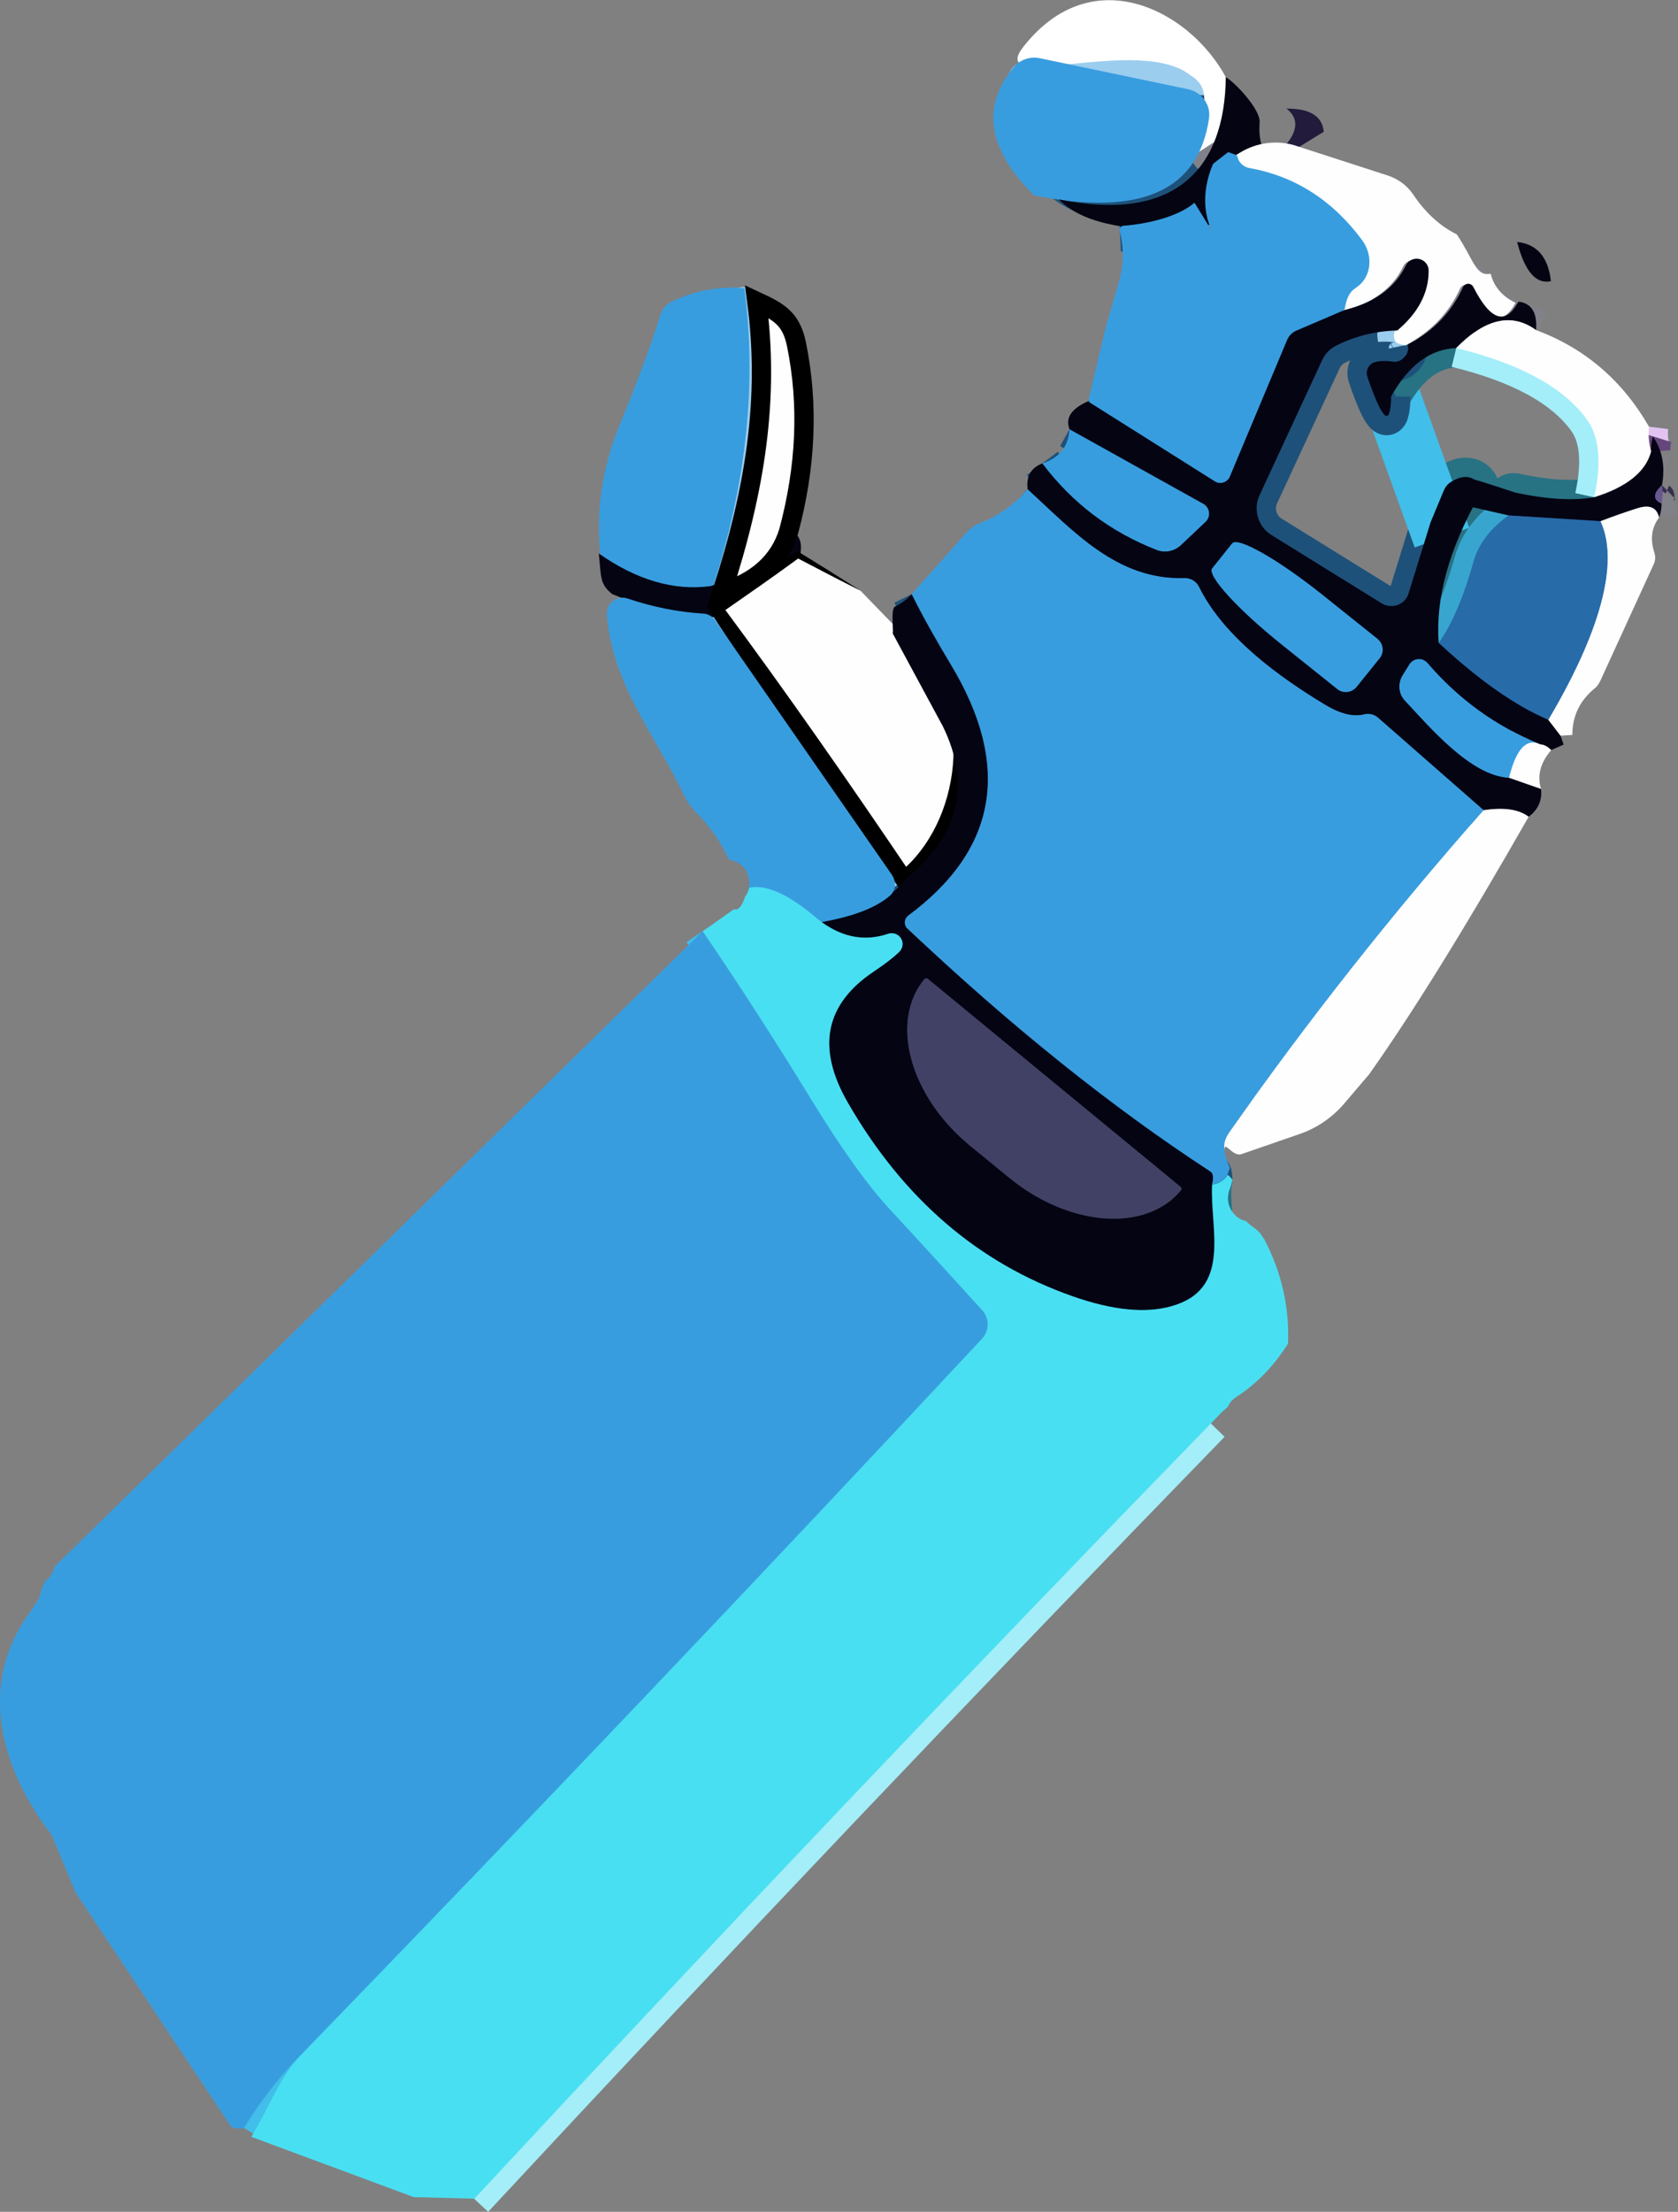 <?xml version="1.0" encoding="UTF-8"?>
<svg id="Layer_2" data-name="Layer 2" xmlns="http://www.w3.org/2000/svg" viewBox="0 0 86.87 114.45">
  <rect x="0" y="0" width="86.87" height="114.45" fill="#808080" stroke="none"/>
  <defs>
    <style>
      .cls-1 {
        stroke: #e2c3f0;
      }

      .cls-1, .cls-2, .cls-3, .cls-4, .cls-5, .cls-6, .cls-7, .cls-8, .cls-9, .cls-10, .cls-11, .cls-12, .cls-13, .cls-14, .cls-15, .cls-16, .cls-17 {
        fill: none;
      }

      .cls-1, .cls-2, .cls-4, .cls-5, .cls-6, .cls-7, .cls-8, .cls-9, .cls-10, .cls-11, .cls-12, .cls-13, .cls-14, .cls-15, .cls-16, .cls-17 {
        stroke-width: 2px;
      }

      .cls-18 {
        fill: #414165;
      }

      .cls-2 {
        stroke: rgba(147, 181, 212, 1);
      }

      .cls-3 {
        stroke-width: 3px;
      }

      .cls-3, .cls-15 {
        stroke: #41bee9;
      }

      .cls-19 {
        fill: #fefeff;
        opacity: 1;
      }

      .cls-20 {
        fill: #040413;
      }

      .cls-4 {
        stroke: #1e5179;
      }

      .cls-21 {
        fill: #389ddf;
      }

      .cls-5 {
        stroke-miterlimit: 2;
      }

      .cls-5, .cls-8 {
        stroke-linecap: round;
      }

      .cls-5, .cls-8, .cls-17 {
        stroke: #9bcdef;
      }

      .cls-22 {
        fill: #c689e2;
      }

      .cls-23, .cls-24 {
        fill: rgba(254, 254, 255, 1);
      }

      .cls-6 {
        stroke: #2e5c8e;
      }

      .cls-7 {
        stroke: #818189;
      }

      .cls-25 {
        fill: #fff;
      }

      .cls-9 {
        stroke: #277283;
      }

      .cls-10 {
        stroke: #15375e;
      }

      .cls-11 {
        stroke: #a3eef8;
      }

      .cls-12 {
        stroke: #362e51;
      }

      .cls-13 {
        stroke: #38a5ce;
      }

      .cls-26 {
        fill: #231b3c;
      }

      .cls-14 {
        stroke: #65477b;
      }

      .cls-16 {
        stroke: #23233c;
      }

      .cls-27 {
        fill: rgba(105, 88, 143, 1);
      }

      .cls-28 {
        fill: #49dff2;
      }

      .cls-29 {
        fill: rgba(39, 107, 169, 1);
      }

      .cls-24 {
        stroke: #000;
      }
    </style>
  </defs>
  <g id="cc-blue-left-forearm">
    <path class="cls-11" d="M62.68,73.65c-12.86,13.23-25.58,26.61-38.14,40.12"/>
    <path class="cls-15" d="M12.63,110.11c.86-1.39,1.84-2.66,2.95-3.79,12.01-12.38,23.76-24.73,35.25-37.05.39-.42.39-1.06,0-1.48-1.57-1.73-3.16-3.47-4.78-5.22-1.18-1.28-2.54-3.19-4.09-5.72-1.8-2.94-3.66-5.83-5.59-8.66" vector-effect="non-scaling-stroke"/>
    <path class="cls-15" d="M42.29,47.52c-.77-.68-1.63-1.27-2.62-1.56"/>
    <path class="cls-17" d="M76.81,41.92c-4.27,4.83-8.3,9.88-12.06,15.12"/>
    <path class="cls-4" d="M62.75,61.29c.09-.35.06-.58-.08-.67-5.14-3.35-10.37-7.55-15.69-12.58-.18-.17-.18-.45-.01-.62.02-.02.03-.03.05-.05,4.63-3.43,5.36-7.76,2.2-13-.75-1.24-1.43-2.45-2.02-3.63" vector-effect="non-scaling-stroke"/>
    <path class="cls-9" d="M62.75,61.29c-.12,2.3,1.06,5.43-2.14,6.3-1.33.37-3.02.2-5.05-.51-4.91-1.71-8.81-5.06-11.68-10.04-1.63-2.83-1.18-5.09,1.35-6.78.57-.38,1.01-.72,1.32-1.02.22-.22.22-.57,0-.79-.15-.15-.37-.21-.58-.14-1.27.43-2.5.17-3.69-.79" vector-effect="non-scaling-stroke"/>
    <path class="cls-4" d="M42.29,47.52c2.37-.35,3.88-1.01,4.53-1.98" vector-effect="non-scaling-stroke"/>
    <path class="cls-7" d="M48.83,37.57c1.49,3.04.82,5.7-2.01,7.97" vector-effect="non-scaling-stroke"/>
    <path class="cls-17" d="M46.82,45.54l-9.76-14.06" vector-effect="non-scaling-stroke"/>
    <path class="cls-7" d="M41.29,28.71l-4.23,2.77" vector-effect="non-scaling-stroke"/>
    <path class="cls-4" d="M72.34,17.1c-1.15.03-2.21.3-3.18.79-.31.16-.56.42-.71.74l-3.24,6.99c-.35.75-.08,1.64.62,2.07l5.7,3.53c.44.27,1.02.14,1.29-.29.04-.07.08-.14.1-.22l1.14-3.68" vector-effect="non-scaling-stroke"/>
    <path class="cls-9" d="M74.06,27.03l.69-1.66c.08-.18.21-.34.38-.44.48-.29.89-.33,1.22-.1.28.19.37.56.21.85-1.56,2.78-2.25,5.31-2.08,7.59" vector-effect="non-scaling-stroke"/>
    <path class="cls-10" d="M74.48,33.27c2.09,1.94,3.99,3.27,5.68,3.98" vector-effect="non-scaling-stroke"/>
    <path class="cls-4" d="M79.73,38.51c-2.28-.93-4.22-2.33-5.82-4.2-.21-.25-.58-.28-.83-.07-.05.04-.09.09-.12.14l-.36.58c-.25.42-.2.96.14,1.31,1.26,1.34,3.4,3.89,5.38,3.98" vector-effect="non-scaling-stroke"/>
    <path class="cls-7" d="M79.14,42.26c-.51-.39-1.29-.5-2.33-.34" vector-effect="non-scaling-stroke"/>
    <path class="cls-4" d="M76.81,41.92l-5.47-4.79c-.19-.17-.46-.23-.71-.17-.57.14-1.23-.02-2-.48-3.35-2.01-5.53-4.04-6.55-6.11-.14-.29-.44-.47-.77-.46-3.47.11-5.71-2.4-8.11-4.6" vector-effect="non-scaling-stroke"/>
    <path class="cls-4" d="M53.96,23.98c1.55,2.06,3.53,3.55,5.92,4.48.43.17.92.07,1.26-.25l1.28-1.21c.23-.22.24-.59.01-.83-.04-.04-.08-.08-.13-.1l-6.93-3.86" vector-effect="non-scaling-stroke"/>
    <path class="cls-7" d="M40.23,26.74c-.48,1.53-1.63,2.57-3.45,3.13" vector-effect="non-scaling-stroke"/>
    <path class="cls-5" d="M38.51,15.85c.65,4.95.04,8.58-1.72,14.03" vector-effect="non-scaling-stroke"/>
    <path class="cls-7" d="M78.6,15.61c-.66,1.23-1.44.97-2.33-.78-.07-.14-.25-.2-.39-.12-.06.03-.11.08-.14.14-.59,1.29-1.54,2.28-2.86,2.97" vector-effect="non-scaling-stroke"/>
    <path class="cls-17" d="M72.88,17.82c-.11-.03-.21-.06-.31-.09-.1-.02-.19-.1-.23-.2-.05-.13-.05-.27,0-.43" vector-effect="non-scaling-stroke"/>
    <path class="cls-7" d="M72.34,17.1c1.07-.9,1.61-1.93,1.62-3.08,0-.34-.26-.63-.61-.63-.24,0-.47.13-.57.35-.56,1.15-1.62,1.92-3.17,2.3" vector-effect="non-scaling-stroke"/>
    <path class="cls-17" d="M69.61,16.04c.07-.57.25-.95.56-1.14.76-.47.96-1.52.43-2.36-.03-.04-.05-.08-.08-.12-1.53-2.07-3.49-3.32-5.86-3.74-.23-.04-.43-.2-.54-.41-.03-.08-.06-.16-.09-.25" vector-effect="non-scaling-stroke"/>
    <path class="cls-9" d="M82.53,25.73c-1.09.19-2.45.11-4.08-.24-.25-.05-.49.11-.54.36-.02.08-.01.16.01.23l.18.59" vector-effect="non-scaling-stroke"/>
    <path class="cls-13" d="M78.1,26.67c-.95.68-1.55,1.47-1.81,2.37-.53,1.89-1.14,3.3-1.81,4.23" vector-effect="non-scaling-stroke"/>
    <path class="cls-4" d="M69.61,16.04l-2.5,1.07c-.21.09-.38.26-.47.47l-2.97,7.08c-.12.27-.43.41-.7.29-.03-.01-.06-.03-.08-.04l-6.57-4.14" vector-effect="non-scaling-stroke"/>
    <path class="cls-17" d="M79.73,38.51c-.71-.33-1.24.25-1.61,1.74" vector-effect="non-scaling-stroke"/>
    <path class="cls-3" d="M72.02,20.51l2.63,7.31" vector-effect="non-scaling-stroke"/>
    <path class="cls-2" d="M80.16,37.25c1.42-2.4,4.05-7.35,2.7-10.28" vector-effect="non-scaling-stroke"/>
    <path class="cls-6" d="M64.03,8.02l-.45-.16" vector-effect="non-scaling-stroke"/>
    <path class="cls-7" d="M79.52,17.08c-1.25-.91-2.63-.6-4.13.93" vector-effect="non-scaling-stroke"/>
    <path class="cls-9" d="M75.39,18.01c-1.34.05-2.46.88-3.37,2.5" vector-effect="non-scaling-stroke"/>
    <path class="cls-4" d="M72.02,20.51c-.03,1.63-.44,1.29-1.23-1.01-.11-.31.06-.65.37-.76,0,0,.01,0,.02,0,.26-.07.57-.08.92-.03.15.03.3,0,.44-.09.29-.2.41-.46.34-.79" vector-effect="non-scaling-stroke"/>
    <path class="cls-1" d="M85.37,22.08c-.05.41-.01.84.11,1.29" vector-effect="non-scaling-stroke"/>
    <path class="cls-7" d="M85.48,23.37c-.28,1.05-1.26,1.84-2.95,2.36" vector-effect="non-scaling-stroke"/>
    <path class="cls-11" d="M82.53,25.73c.39-1.79.27-3.12-.37-4.01-1.2-1.67-3.46-2.9-6.77-3.71" vector-effect="non-scaling-stroke"/>
    <path class="cls-12" d="M86.04,25.1c-.47.45-.47.76-.02.95" vector-effect="non-scaling-stroke"/>
    <path class="cls-7" d="M85.89,26.78c-.12-.52-.49-.68-1.12-.48-.63.2-1.26.42-1.91.67" vector-effect="non-scaling-stroke"/>
    <path class="cls-10" d="M82.86,26.97l-4.76-.3" vector-effect="non-scaling-stroke"/>
    <path class="cls-4" d="M62.8,8.1c-1.11,2.51-2.71,3.82-4.82,3.92" vector-effect="non-scaling-stroke"/>
    <path class="cls-17" d="M63.58,7.86l-.78.24" vector-effect="non-scaling-stroke"/>
    <path class="cls-7" d="M62.8,8.1c-.39-.31-.56-.91-.5-1.78.05-.65-.18-1.11-.68-1.4" vector-effect="non-scaling-stroke"/>
    <path class="cls-8" d="M61.62,4.92c-2.62-2.16-5.26-.48-8.43-.77" vector-effect="non-scaling-stroke"/>
    <path class="cls-14" d="M85.57,22.58c-.08.26-.11.52-.09.79" vector-effect="non-scaling-stroke"/>
    <path class="cls-4" d="M61.62,4.92c-.05,4.72-4.75,8.07-8.38,2.48" vector-effect="non-scaling-stroke"/>
    <path class="cls-4" d="M70.24,35.54l1.19-1.48c.25-.31.19-.76-.12-1.01l-2.85-2.28c-2.28-1.82-4.37-3.01-4.67-2.66l-1.04,1.3c-.28.37,1.34,2.14,3.63,3.97l2.85,2.28c.31.25.76.19,1.01-.12" vector-effect="non-scaling-stroke"/>
    <path class="cls-16" d="M61.14,61.43l-13.13-10.8s-.11-.02-.14.02l-.02.02c-1.81,2.2-.75,6.05,2.36,8.61,0,0,0,0,0,0l2.03,1.66c3.11,2.55,7.09,2.85,8.9.65l.02-.02s.02-.11-.02-.14h0" vector-effect="non-scaling-stroke"/>
    <path class="cls-25" d="M63.82,4.79c.67.52.6,1.21-.2,2.07l-1.75,1.13c-.39-.31.41-1.8.47-2.67.05-.65-.18-1.11-.68-1.4-2.62-2.16-10.64,1-8.68-1.5,3.88-4.94,9.46-1.34,10.84,2.37Z"/>
    <path class="cls-21" d="M62.59,6.14c-.56,3.76-3.58,5.08-9.05,3.97-2.22-2.18-2.88-4.44-1.06-6.63.32-.39.84-.57,1.34-.47l7.7,1.61c.69.15,1.18.81,1.07,1.51Z"/>
    <path class="cls-20" d="M63.46,3.99c.5.29,1.8,1.69,1.75,2.33-.06.87.11,1.47.5,1.78-1.11,2.51-2.71,3.82-4.82,3.92-1.93-.21-4.61-.21-6.07-1.7,6.05,1.23,8.59-1.61,8.64-6.33Z"/>
    <path class="cls-26" d="M68.53,6.82l-1.68,1.03-.45-.16c.8-.86.87-1.55.2-2.07,1.21-.01,1.86.39,1.93,1.2Z"/>
    <path class="cls-23" d="M67.11,7.55l4.7,1.52c.54.17,1.02.51,1.34.98.63.94,1.38,1.64,2.27,2.08.88,1.32.98,2.2,1.75,2.03.17.67.6,1.18,1.29,1.51-.66,1.23-1.44.97-2.33-.78-.07-.14-.25-.2-.39-.12-.06.03-.11.08-.14.14-.59,1.29-1.54,2.28-2.86,2.97-.11-.03-.21-.06-.31-.09-.1-.02-.19-.1-.23-.2-.05-.13-.05-.27,0-.43,1.07-.9,1.61-1.93,1.62-3.08,0-.34-.26-.63-.61-.63-.24,0-.47.13-.57.35-.56,1.15-1.62,1.92-3.17,2.3.07-.57.25-.95.56-1.14.76-.47.96-1.52.43-2.36-.03-.04-.05-.08-.08-.12-1.53-2.07-3.49-3.32-5.86-3.74-.23-.04-.43-.2-.54-.41-.03-.08-.06-.16-.09-.25l.3-.18c.88-.54,1.95-.67,2.93-.35Z"/>
    <path class="cls-21" d="M63.19,12.68c-1.13-1.44-.86-3.1-.41-4.15.02-.04.04-.07.07-.09l.73-.57.45.16c.03.09.06.17.09.25.11.21.31.37.54.41,2.37.42,4.33,1.67,5.86,3.74.58.79.48,1.87-.24,2.4-.04.03-.07.05-.11.08-.28.17-.46.51-.54,1.01-.01.08-.06.15-.13.18l-2.3.99c-.27.11-.48.33-.59.59l-2.93,6.99c-.12.27-.43.41-.7.29-.03-.01-.06-.03-.08-.04l-6.43-4.05c-.08-.05-.13-.15-.1-.25l.89-3.74.67-2.32c.25-.85.26-1.74.04-2.59h0c-.04-.14.06-.28.21-.29,1.21-.09,2.81-.46,3.66-1.19"/>
    <path class="cls-20" d="M80.29,14.55c-.77.17-1.35-.5-1.75-2.03,1.03.11,1.61.78,1.75,2.03Z"/>
    <path class="cls-21" d="M38.54,14.91c.65,4.95.1,10.15-1.67,15.6-1.9.25-3.83-.32-5.78-1.69-.25-2.32.07-4.57.96-6.76.99-2.41,1.7-4.34,2.14-5.77.1-.31.31-.56.6-.69,1.2-.57,2.45-.8,3.75-.69Z"/>
    <path class="cls-20" d="M78.6,15.61c.68.07.99.56.92,1.47-1.25-.91-2.63-.6-4.13.93-1.34.05-2.46.88-3.37,2.5-.03,1.63-.44,1.29-1.23-1.01-.11-.31.06-.65.37-.76,0,0,.01,0,.02,0,.26-.07.57-.08.92-.03.15.03.3,0,.44-.09.29-.2.41-.46.34-.79,1.32-.69,2.27-1.68,2.86-2.97.07-.15.25-.22.39-.15.06.03.11.07.14.13.89,1.75,1.67,2.01,2.33.78Z"/>
    <path class="cls-23" d="M79.52,17.08c2.51.93,4.46,2.59,5.85,5-.05.41-.01.84.11,1.29-.28,1.05-1.26,1.84-2.95,2.36.39-1.79.27-3.12-.37-4.01-1.2-1.67-3.46-2.9-6.77-3.71,1.5-1.53,2.88-1.84,4.13-.93Z"/>
    <path class="cls-22" d="M85.57,22.58c-.08.26-.11.52-.09.79"/>
    <path class="cls-21" d="M53.96,23.98c.88-.28,1.35-.87,1.41-1.77l6.93,3.86c.28.16.38.52.22.8-.03.05-.06.09-.1.13l-1.28,1.21c-.34.32-.83.42-1.26.25-2.39-.93-4.37-2.42-5.92-4.48Z"/>
    <path class="cls-20" d="M86.04,25.1c-.47.45-.47.76-.02.95,0,.27-.04.51-.13.73-.12-.52-.49-.68-1.12-.48-.63.2-1.26.42-1.91.67l-4.76-.3-2.71-.62c-.08-.24.72-1.14.96-1.22.07-.02,2.02.64,2.1.66,1.63.35,2.99.43,4.08.24,1.69-.52,2.67-1.31,2.95-2.36-.02-.27.01-.53.09-.79.49.72.65,1.56.47,2.52Z"/>
    <path class="cls-27" d="M86.04,25.1c.05.32.04.64-.02.95-.45-.19-.45-.5.02-.95Z"/>
    <path class="cls-21" d="M63.43,59.78c-.03-.09-.02-.19-.03-.28-.06-.27,0-.57.23-.89,4.07-5.79,8.46-11.35,13.18-16.69l-5.47-4.79c-.19-.17-.46-.23-.71-.17-.57.14-1.23-.02-2-.48-3.35-2.01-5.53-4.04-6.55-6.11-.14-.29-.44-.47-.77-.46-3.47.11-5.71-2.4-8.11-4.6-.67.79-1.5,1.38-2.47,1.76-.26.11-.5.27-.69.48l-2.84,3.19c.59,1.18,1.27,2.39,2.02,3.63,3.16,5.24,2.43,9.57-2.2,13-.02.01-.04.03-.05.05-.17.18-.16.45.01.62,5.32,5.03,10.55,9.23,15.69,12.58.14.09.17.32.08.67.37-.07.64-.24.79-.51l.13-.34c-.09-.22-.18-.44-.24-.66Z"/>
    <path class="cls-20" d="M41.29,29.17l-4.23,2.77c-1.8-.07-3.59-.47-5.37-1.2-.64-.53-.56-.82-.69-2.1,1.95,1.37,3.88,1.94,5.78,1.69,1.82-.56,2.97-1.6,3.45-3.13,1.14.16,1.49.82,1.06,1.97Z"/>
    <path class="cls-29" d="M78.1,26.67l4.76.3c1.35,2.93-1.28,7.88-2.7,10.28-1.69-.71-3.59-2.04-5.68-3.98.67-.93,1.28-2.34,1.81-4.23.26-.9.86-1.69,1.81-2.37Z"/>
    <path class="cls-21" d="M70.24,35.54c-.25.31-.7.37-1.01.12l-2.85-2.28c-2.29-1.83-3.91-3.6-3.63-3.97l1.04-1.3c.3-.35,2.39.84,4.67,2.66l2.85,2.28c.31.25.37.7.12,1.01l-1.19,1.48Z"/>
    <g>
      <path class="cls-19" d="M47.51,33.62c2.4,2.28,2.66,6.24,1.31,9.27-.45,1.02-1.12,1.94-2,2.65l-9.76-14.06,4.23-2.77,3.26,1.86"/>
      <path d="M47.51,33.62c3.63,3.18,3.02,9.76-.77,12.59,0,0-.29-.4-.29-.4-3.38-4.74-6.69-9.54-9.86-14.43,1.56-.96,3.12-1.93,4.71-2.85,1.09.67,2.18,1.35,3.26,2.04-1.12-.56-2.23-1.14-3.34-1.72,0,0,.17,0,.17,0-1.36,1-2.75,1.96-4.13,2.92l.09-.48c3.4,4.58,6.66,9.27,9.85,13.99,0,0-.66-.1-.66-.1,3.26-2.64,3.86-8.38.97-11.57h0Z"/>
    </g>
    <path class="cls-20" d="M46.19,32.73c.12.25-.11-1.22.14-1.34,0,0,0,0,0,0,.33-.16.62-.37.86-.64.59,1.18,1.27,2.39,2.02,3.63,3.16,5.24,2.43,9.57-2.2,13-.19.15-.23.42-.09.62.01.02.03.04.05.05,5.32,5.03,10.55,9.23,15.69,12.58.14.09.17.32.08.67-.12,2.3,1.06,5.43-2.14,6.3-1.33.37-3.02.2-5.05-.51-4.91-1.71-8.81-5.06-11.68-10.04-1.63-2.83-1.18-5.09,1.35-6.78.57-.38,1.01-.72,1.32-1.02.22-.22.22-.57,0-.79-.15-.15-.37-.21-.58-.14-1.27.43-2.5.17-3.69-.79,2.37-.35,3.88-1.01,4.53-1.98,2.83-2.27,3.5-4.93,2.01-7.97M61.14,61.43l-13.13-10.8s-.11-.02-.14.02l-.02.02c-1.81,2.2-.75,6.05,2.36,8.61,0,0,0,0,0,0l2.03,1.66c3.11,2.55,7.09,2.85,8.9.65l.02-.02s.02-.11-.02-.14h0Z"/>
    <path class="cls-21" d="M46.19,45.29l-9.17-13.2c-.14-.2-.37-.33-.62-.34-1.31-.08-2.61-.34-3.91-.78-.54-.18-1.11.25-1.07.82.24,3.56,2.5,6.25,3.99,9.35.18.38.43.71.73,1.01.66.66,1.18,1.45,1.6,2.33.25.05.48.15.68.32.25.23.36.57.37.9,0,.15-.03.3-.09.43.07.02.15.04.23.04.75.02,1.69.49,2.8,1.39.18.15.43.22.66.18,1.71-.29,2.94-.75,3.68-1.39.31-.27.34-.73.11-1.07Z"/>
    <path class="cls-21" d="M79.73,38.51c-.43.39-1.2.9-1.61,1.74-1.98-.09-4.12-2.64-5.38-3.98-.34-.35-.39-.89-.14-1.31l.36-.58c.17-.28.54-.36.81-.19.05.03.1.07.14.12,1.6,1.87,3.54,3.27,5.82,4.2Z"/>
    <path class="cls-23" d="M69.61,57.08l1.27-1.49c2.24-3.16,4.99-7.6,8.26-13.33-.51-.39-1.29-.5-2.33-.34-4.72,5.34-9.11,10.9-13.18,16.69-.22.32-.29.61-.23.89-.02-.52.42.41.9.21l2.98-1.03c.91-.31,1.71-.87,2.33-1.6Z"/>
    <path class="cls-28" d="M65.41,64.08c-.12-.22-.29-.42-.5-.56-.16-.11-.29-.22-.41-.34-.11-.02-.21-.06-.31-.11-.27-.15-.5-.46-.58-.76-.08-.3-.03-.58.08-.85.05-.13.08-.26.11-.4,0,0,0,0,0-.01-.07-.1-.14-.19-.25-.26-.15.27-.42.44-.79.51-.12,2.3,1.06,5.43-2.14,6.3-1.33.37-3.02.2-5.05-.51-4.91-1.71-8.81-5.06-11.68-10.04-1.63-2.83-1.18-5.09,1.35-6.78.57-.38,1.01-.72,1.32-1.02.15-.15.21-.37.14-.58-.1-.29-.41-.45-.71-.35-1.27.43-2.5.17-3.69-.79-1.47-1.26-2.64-1.78-3.51-1.59-.02.09-.05.17-.09.25-.02.07-.08.13-.12.19-.16.51-.36.75-.59.67l-1.6,1.14c1.93,2.83,3.79,5.72,5.59,8.66,1.55,2.53,2.91,4.44,4.09,5.72,1.62,1.75,3.21,3.49,4.78,5.22.39.42.39,1.06,0,1.48-11.49,12.32-23.24,24.67-35.25,37.05-1.11,1.13-1.73,2.86-2.59,4.25l8.41,3.12,3.14.08c12.72-13.69,25.59-27.23,38.62-40.62.12-.13.25-.23.38-.35.09-.2.24-.39.47-.53,1.11-.72,1.97-1.67,2.65-2.74.08-1.88-.33-3.7-1.25-5.45Z"/>
    <path class="cls-21" d="M50.83,67.79c-1.57-1.73-3.16-3.47-4.78-5.22-1.18-1.28-2.54-3.19-4.09-5.72-1.8-2.94-3.66-5.83-5.59-8.66L2.83,81.06c-.07.31-.23.56-.49.75l-.2.44c-.03.3-.15.58-.36.8l-.07.16c-2.98,3.83-1.69,8.29.97,11.75l1.24,2.98,8.06,12.13c.29.09.51.1.65.04.86-1.39,1.84-2.66,2.95-3.79,12.01-12.38,23.76-24.73,35.25-37.05.39-.42.39-1.06,0-1.48Z"/>
    <path class="cls-18" d="M61.14,61.43s.05.1.02.14h0l-.02.02c-1.81,2.2-5.79,1.9-8.9-.65l-2.03-1.66c-3.11-2.56-4.17-6.41-2.36-8.61,0,0,0,0,0,0l.02-.02s.1-.05.14-.02l13.13,10.8Z"/>
    <path class="cls-24" d="M39.18,15.6c1.19.55,1.78.92,2.05,2.2.64,3.12.5,6.36-.41,9.73-.48,1.53-1.63,2.57-3.45,3.13,1.77-5.45,2.46-10.11,1.81-15.06Z"/>
    <path class="cls-23" d="M79.73,38.51c.2.01.39.11.58.3-.57.66-.74,1.33-.53,2.02l-1.66-.58c.37-1.49.9-2.07,1.61-1.74Z"/>
    <path class="cls-20" d="M72.34,17.1c-1.15.03-2.21.3-3.18.79-.31.16-.56.42-.71.74l-3.24,6.99c-.35.75-.08,1.64.62,2.07l5.7,3.53c.44.27,1.02.14,1.29-.29.04-.07.08-.14.1-.22l1.14-3.68.69-1.66c.08-.18.21-.34.38-.44.48-.29.89-.33,1.22-.1.28.19.37.56.21.85-1.56,2.78-2.25,5.31-2.08,7.59,2.09,1.94,3.99,3.27,5.68,3.98l.63.82.16.46-.64.28c-.19-.19-.38-.29-.58-.3-2.28-.93-4.22-2.33-5.82-4.2-.21-.25-.58-.28-.83-.07-.05.04-.09.09-.12.14l-.36.58c-.25.42-.2.96.14,1.31,1.26,1.34,3.4,3.89,5.38,3.98l1.66.58c.06.59-.15,1.07-.64,1.43-.51-.39-1.29-.5-2.33-.34l-5.47-4.79c-.19-.17-.46-.23-.71-.17-.57.14-1.23-.02-2-.48-3.35-2.01-5.53-4.04-6.55-6.11-.14-.29-.44-.47-.77-.46-3.47.11-5.71-2.4-8.11-4.6-.08-.66.17-1.1.76-1.33,1.55,2.06,3.53,3.55,5.92,4.48.43.17.92.07,1.26-.25l1.28-1.21c.23-.22.24-.59.01-.83-.04-.04-.08-.08-.13-.1l-6.93-3.86c-.23-.58.09-1.06.95-1.44l6.57,4.14c.25.16.58.08.74-.17.02-.03.03-.05.04-.08l2.97-7.08c.09-.21.26-.38.47-.47l2.5-1.07c1.55-.38,2.61-1.15,3.17-2.3.15-.31.52-.44.83-.29.22.1.36.33.35.57,0,1.15-.55,2.18-1.62,3.08ZM70.24,35.54l1.19-1.48c.25-.31.19-.76-.12-1.01l-2.85-2.28c-2.28-1.82-4.37-3.01-4.67-2.66l-1.04,1.3c-.28.37,1.34,2.14,3.63,3.97l2.85,2.28c.31.25.76.19,1.01-.12Z"/>
    <path class="cls-23" d="M85.89,26.78c-.39.52-.47,1.13-.24,1.83.06.19.05.39-.03.57l-2.79,6.09c-.07.13-.15.25-.26.34-.78.63-1.17,1.44-1.17,2.42l-.61.04-.63-.82c1.42-2.4,4.05-7.35,2.7-10.28.65-.25,1.28-.47,1.91-.67.63-.2,1-.04,1.12.48Z"/>
  </g>
</svg>
